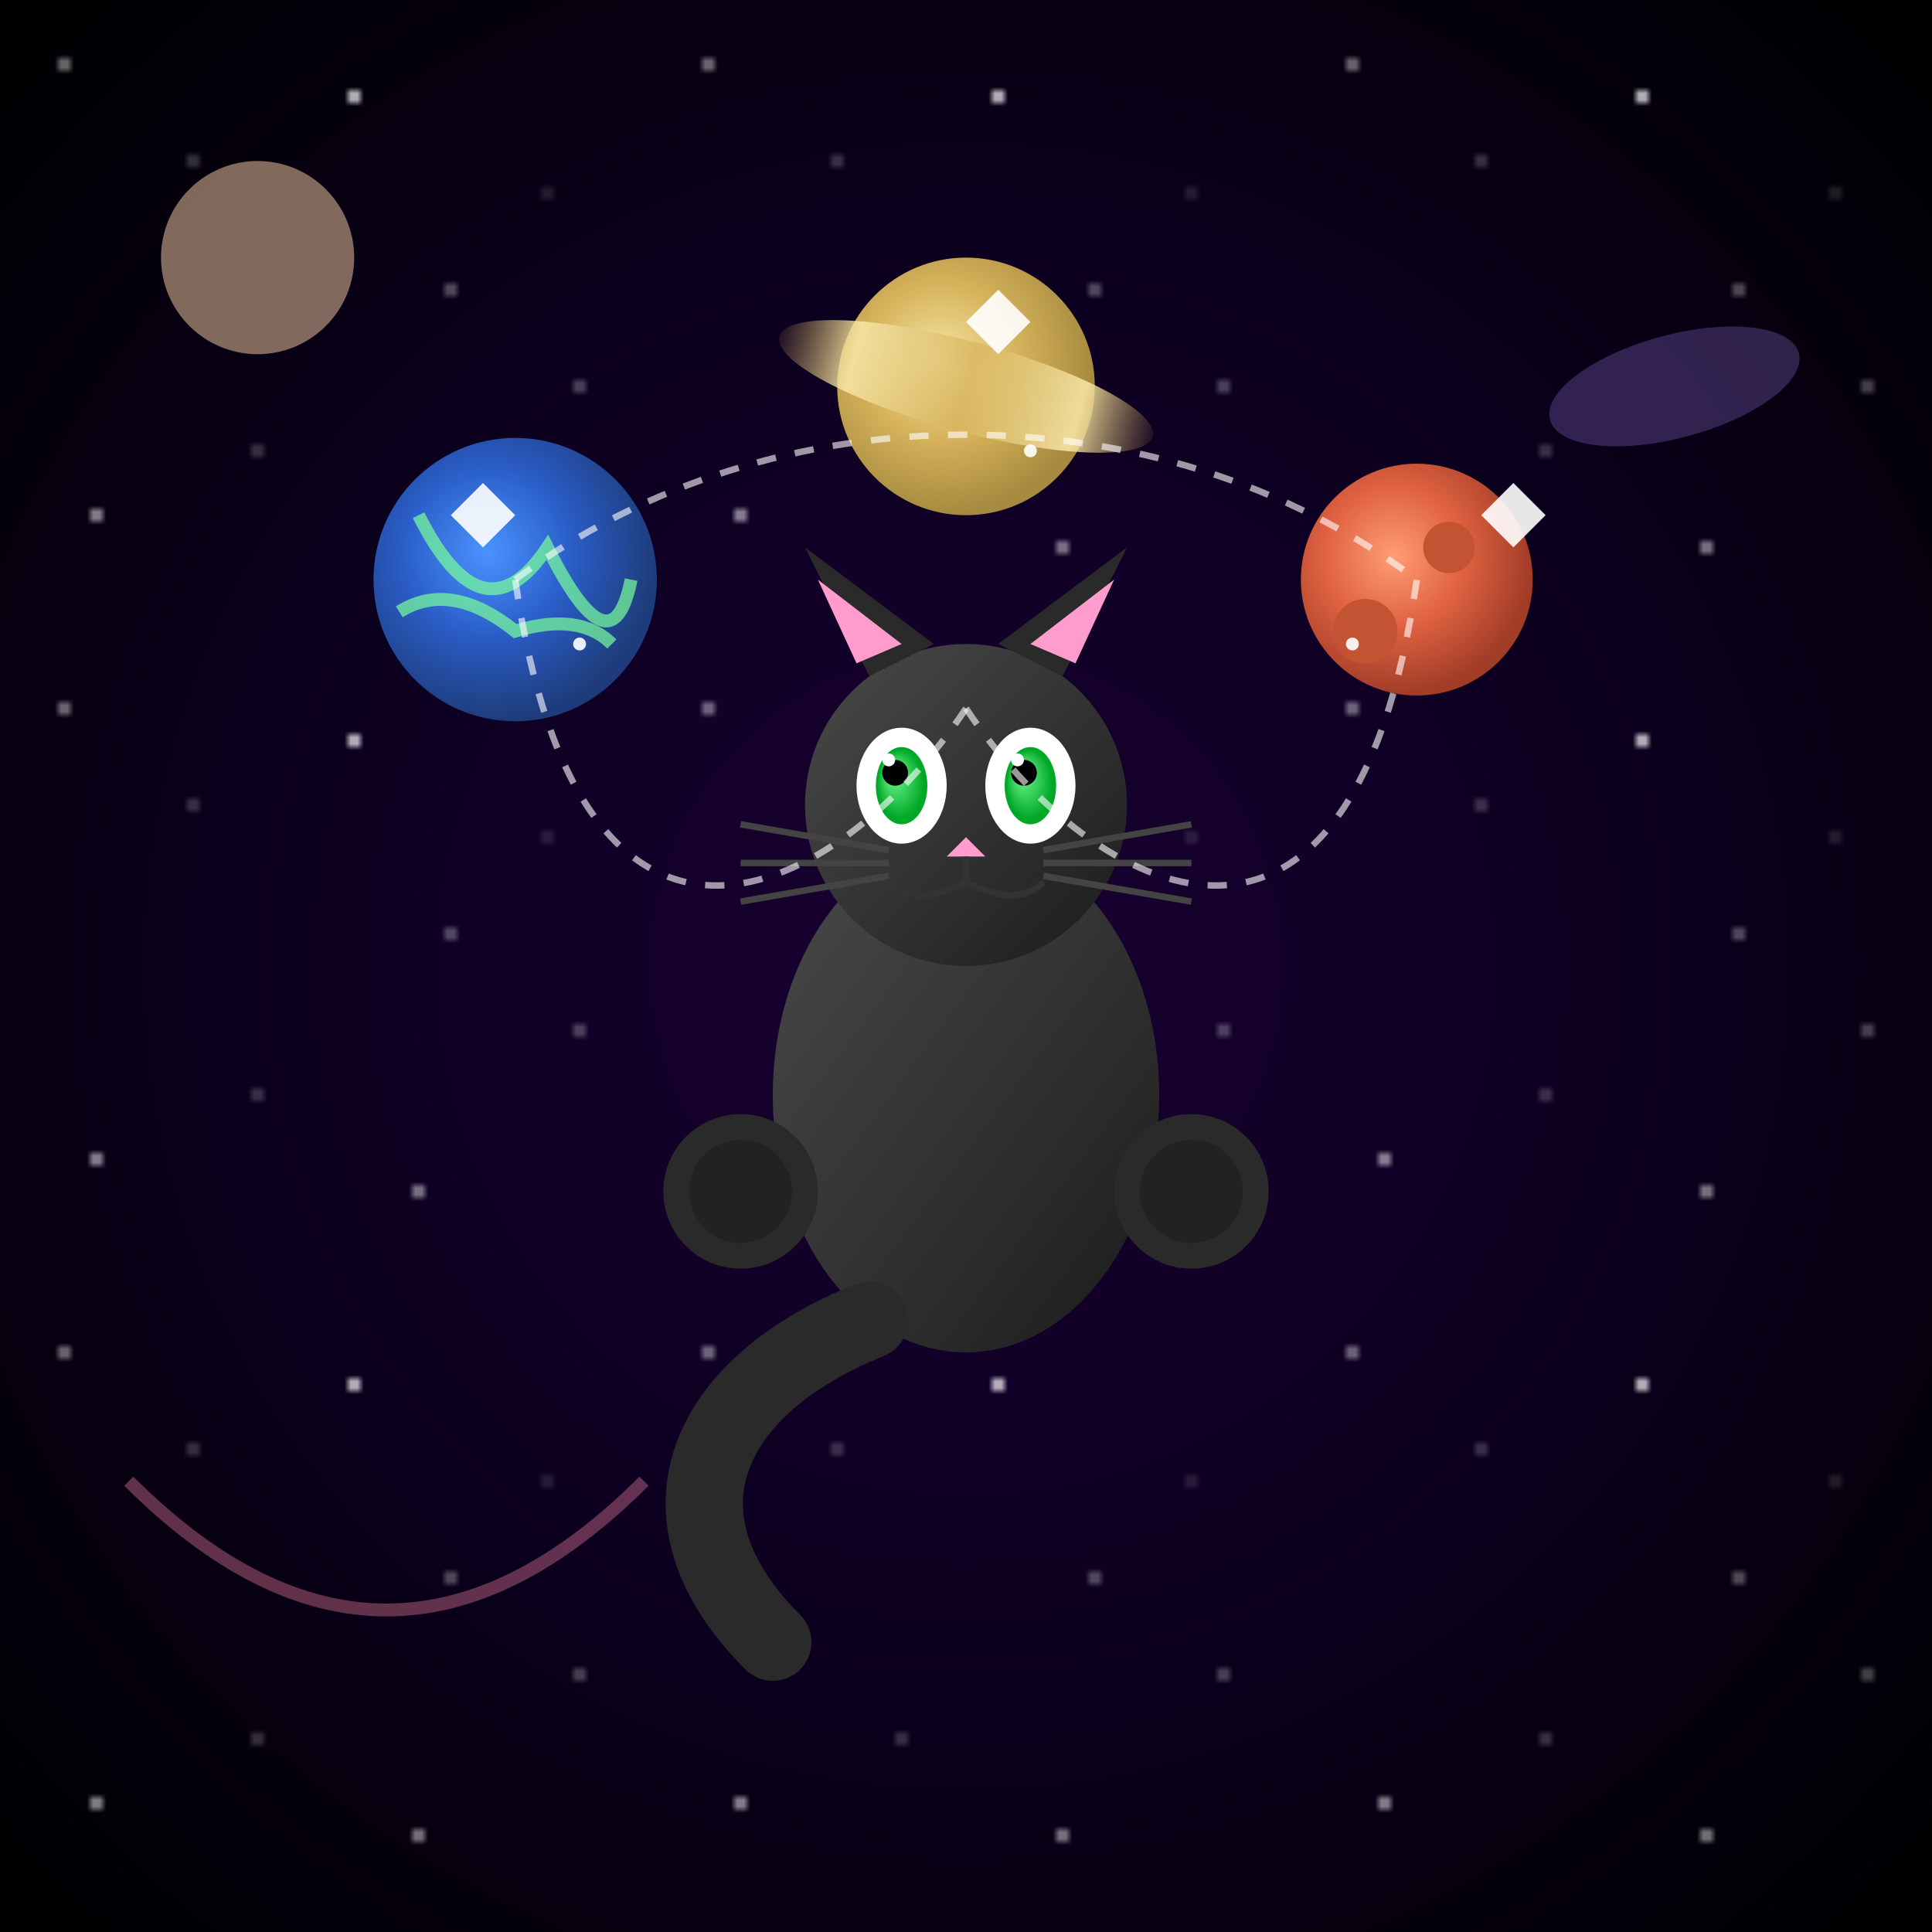 <svg viewBox="0 0 300 300" xmlns="http://www.w3.org/2000/svg">
  <!-- Background Space -->
  <defs>
    <radialGradient id="spaceGradient" cx="50%" cy="50%" r="70%" fx="50%" fy="50%">
      <stop offset="0%" stop-color="#1a0033" />
      <stop offset="50%" stop-color="#0c001f" />
      <stop offset="100%" stop-color="#000000" />
    </radialGradient>
    
    <filter id="glow" x="-50%" y="-50%" width="200%" height="200%">
      <feGaussianBlur stdDeviation="2" result="blur" />
      <feComposite in="SourceGraphic" in2="blur" operator="over" />
    </filter>
    
    <pattern id="stars" x="0" y="0" width="100" height="100" patternUnits="userSpaceOnUse">
      <circle cx="10" cy="10" r="0.8" fill="white" opacity="0.8" />
      <circle cx="30" cy="25" r="0.6" fill="white" opacity="0.7" />
      <circle cx="55" cy="15" r="1" fill="white" opacity="0.9" />
      <circle cx="70" cy="45" r="0.7" fill="white" opacity="0.8" />
      <circle cx="85" cy="30" r="0.5" fill="white" opacity="0.6" />
      <circle cx="15" cy="80" r="0.9" fill="white" opacity="0.8" />
      <circle cx="40" cy="70" r="0.6" fill="white" opacity="0.7" />
      <circle cx="65" cy="85" r="0.8" fill="white" opacity="0.9" />
      <circle cx="90" cy="60" r="0.7" fill="white" opacity="0.7" />
    </pattern>
    
    <!-- Planet Gradients -->
    <radialGradient id="earthGradient" cx="40%" cy="40%" r="60%" fx="40%" fy="40%">
      <stop offset="0%" stop-color="#4b93ff" />
      <stop offset="50%" stop-color="#2a5dc7" />
      <stop offset="100%" stop-color="#1e3c7b" />
    </radialGradient>
    
    <radialGradient id="marsGradient" cx="40%" cy="40%" r="60%" fx="40%" fy="40%">
      <stop offset="0%" stop-color="#ff9d76" />
      <stop offset="50%" stop-color="#e06242" />
      <stop offset="100%" stop-color="#a13c27" />
    </radialGradient>
    
    <radialGradient id="saturnGradient" cx="40%" cy="40%" r="60%" fx="40%" fy="40%">
      <stop offset="0%" stop-color="#f6e5a6" />
      <stop offset="50%" stop-color="#d6b35b" />
      <stop offset="100%" stop-color="#a68a3f" />
    </radialGradient>
    
    <linearGradient id="ringGradient" x1="0%" y1="0%" x2="100%" y2="0%">
      <stop offset="0%" stop-color="#d6b35b" stop-opacity="0.1" />
      <stop offset="20%" stop-color="#f6e5a6" stop-opacity="0.9" />
      <stop offset="50%" stop-color="#d6b35b" stop-opacity="0.7" />
      <stop offset="80%" stop-color="#f6e5a6" stop-opacity="0.9" />
      <stop offset="100%" stop-color="#d6b35b" stop-opacity="0.1" />
    </linearGradient>
    
    <!-- Cat Gradients -->
    <linearGradient id="catBodyGradient" x1="0%" y1="0%" x2="100%" y2="100%">
      <stop offset="0%" stop-color="#4a4a4a" />
      <stop offset="70%" stop-color="#2a2a2a" />
      <stop offset="100%" stop-color="#1a1a1a" />
    </linearGradient>
    
    <radialGradient id="catEyeGradient" cx="50%" cy="50%" r="50%" fx="30%" fy="30%">
      <stop offset="0%" stop-color="#7aff9b" />
      <stop offset="90%" stop-color="#00a826" />
    </radialGradient>
  </defs>
  
  <!-- Space Background -->
  <rect x="0" y="0" width="300" height="300" fill="url(#spaceGradient)" />
  <rect x="0" y="0" width="300" height="300" fill="url(#stars)" />
  
  <!-- Distant Planets and Cosmic Elements -->
  <circle cx="40" cy="40" r="15" fill="#ffd6aa" opacity="0.7" filter="url(#glow)" />
  <ellipse cx="260" cy="60" rx="20" ry="8" fill="#aa88ff" opacity="0.5" filter="url(#glow)" transform="rotate(-15, 260, 60)" />
  <path d="M20,230 Q60,270 100,230" stroke="#ff88aa" stroke-width="2" fill="none" opacity="0.6" filter="url(#glow)" />
  
  <!-- Cat Body -->
  <g id="cat" transform="translate(150, 170)">
    <!-- Body -->
    <ellipse cx="0" cy="0" rx="30" ry="40" fill="url(#catBodyGradient)" />
    
    <!-- Head -->
    <circle cx="0" cy="-45" r="25" fill="url(#catBodyGradient)" />
    
    <!-- Ears -->
    <path d="M-15,-65 L-25,-85 L-5,-70 Z" fill="#2a2a2a" />
    <path d="M15,-65 L25,-85 L5,-70 Z" fill="#2a2a2a" />
    <path d="M-17,-67 L-23,-80 L-10,-70 Z" fill="#ff9cce" />
    <path d="M17,-67 L23,-80 L10,-70 Z" fill="#ff9cce" />
    
    <!-- Eyes -->
    <ellipse cx="-10" cy="-48" rx="7" ry="9" fill="#ffffff" />
    <ellipse cx="10" cy="-48" rx="7" ry="9" fill="#ffffff" />
    <ellipse cx="-10" cy="-48" rx="4" ry="6" fill="url(#catEyeGradient)" />
    <ellipse cx="10" cy="-48" rx="4" ry="6" fill="url(#catEyeGradient)" />
    <ellipse cx="-11" cy="-50" rx="2" ry="2" fill="#000000" />
    <ellipse cx="9" cy="-50" rx="2" ry="2" fill="#000000" />
    <ellipse cx="-12" cy="-52" rx="1" ry="1" fill="#ffffff" />
    <ellipse cx="8" cy="-52" rx="1" ry="1" fill="#ffffff" />
    
    <!-- Nose and Mouth -->
    <path d="M0,-40 L-3,-37 L3,-37 Z" fill="#ff9cce" />
    <path d="M0,-37 L0,-33" stroke="#333333" stroke-width="1" fill="none" />
    <path d="M0,-33 Q-8,-29 -12,-33" stroke="#333333" stroke-width="1" fill="none" />
    <path d="M0,-33 Q8,-29 12,-33" stroke="#333333" stroke-width="1" fill="none" />
    
    <!-- Whiskers -->
    <line x1="-12" y1="-38" x2="-35" y2="-42" stroke="#444444" stroke-width="1" />
    <line x1="-12" y1="-36" x2="-35" y2="-36" stroke="#444444" stroke-width="1" />
    <line x1="-12" y1="-34" x2="-35" y2="-30" stroke="#444444" stroke-width="1" />
    <line x1="12" y1="-38" x2="35" y2="-42" stroke="#444444" stroke-width="1" />
    <line x1="12" y1="-36" x2="35" y2="-36" stroke="#444444" stroke-width="1" />
    <line x1="12" y1="-34" x2="35" y2="-30" stroke="#444444" stroke-width="1" />
    
    <!-- Paws -->
    <circle cx="-35" cy="15" r="12" fill="#2a2a2a" />
    <circle cx="35" cy="15" r="12" fill="#2a2a2a" />
    <circle cx="-35" cy="15" r="8" fill="#222222" />
    <circle cx="35" cy="15" r="8" fill="#222222" />
    
    <!-- Tail -->
    <path d="M-15,35 C-40,45 -50,65 -30,85" stroke="#2a2a2a" stroke-width="12" fill="none" stroke-linecap="round" />
  </g>
  
  <!-- Juggling Planets -->
  <!-- Earth -->
  <g transform="translate(80, 90)">
    <circle cx="0" cy="0" r="22" fill="url(#earthGradient)" filter="url(#glow)" />
    <path d="M-15,-10 Q-5,10 5,-5 Q15,15 18,0" stroke="#7aff9b" stroke-width="2" fill="none" opacity="0.7" />
    <path d="M-18,5 Q-10,0 0,8 Q10,5 15,10" stroke="#7aff9b" stroke-width="2" fill="none" opacity="0.7" />
  </g>
  
  <!-- Mars -->
  <g transform="translate(220, 90)">
    <circle cx="0" cy="0" r="18" fill="url(#marsGradient)" filter="url(#glow)" />
    <circle cx="5" cy="-5" r="4" fill="#c45334" />
    <circle cx="-8" cy="8" r="5" fill="#c45334" />
  </g>
  
  <!-- Saturn -->
  <g transform="translate(150, 60)">
    <circle cx="0" cy="0" r="20" fill="url(#saturnGradient)" filter="url(#glow)" />
    <ellipse cx="0" cy="0" rx="30" ry="7" fill="url(#ringGradient)" transform="rotate(15, 0, 0)" />
  </g>
  
  <!-- Juggling Motion Lines -->
  <path d="M150,110 C130,140 90,160 80,90" stroke="#ffffff" stroke-width="1" stroke-dasharray="3,3" fill="none" opacity="0.6" />
  <path d="M150,110 C170,140 210,160 220,90" stroke="#ffffff" stroke-width="1" stroke-dasharray="3,3" fill="none" opacity="0.6" />
  <path d="M80,90 C120,60 180,60 220,90" stroke="#ffffff" stroke-width="1" stroke-dasharray="3,3" fill="none" opacity="0.6" />
  
  <!-- Sparkles and Stars -->
  <g filter="url(#glow)">
    <path d="M70,80 L75,85 L80,80 L75,75 Z" fill="#ffffff" opacity="0.9" />
    <path d="M230,80 L235,85 L240,80 L235,75 Z" fill="#ffffff" opacity="0.9" />
    <path d="M150,50 L155,55 L160,50 L155,45 Z" fill="#ffffff" opacity="0.9" />
    <circle cx="90" cy="100" r="1" fill="#ffffff" opacity="0.9" />
    <circle cx="210" cy="100" r="1" fill="#ffffff" opacity="0.9" />
    <circle cx="160" cy="70" r="1" fill="#ffffff" opacity="0.9" />
  </g>
</svg>